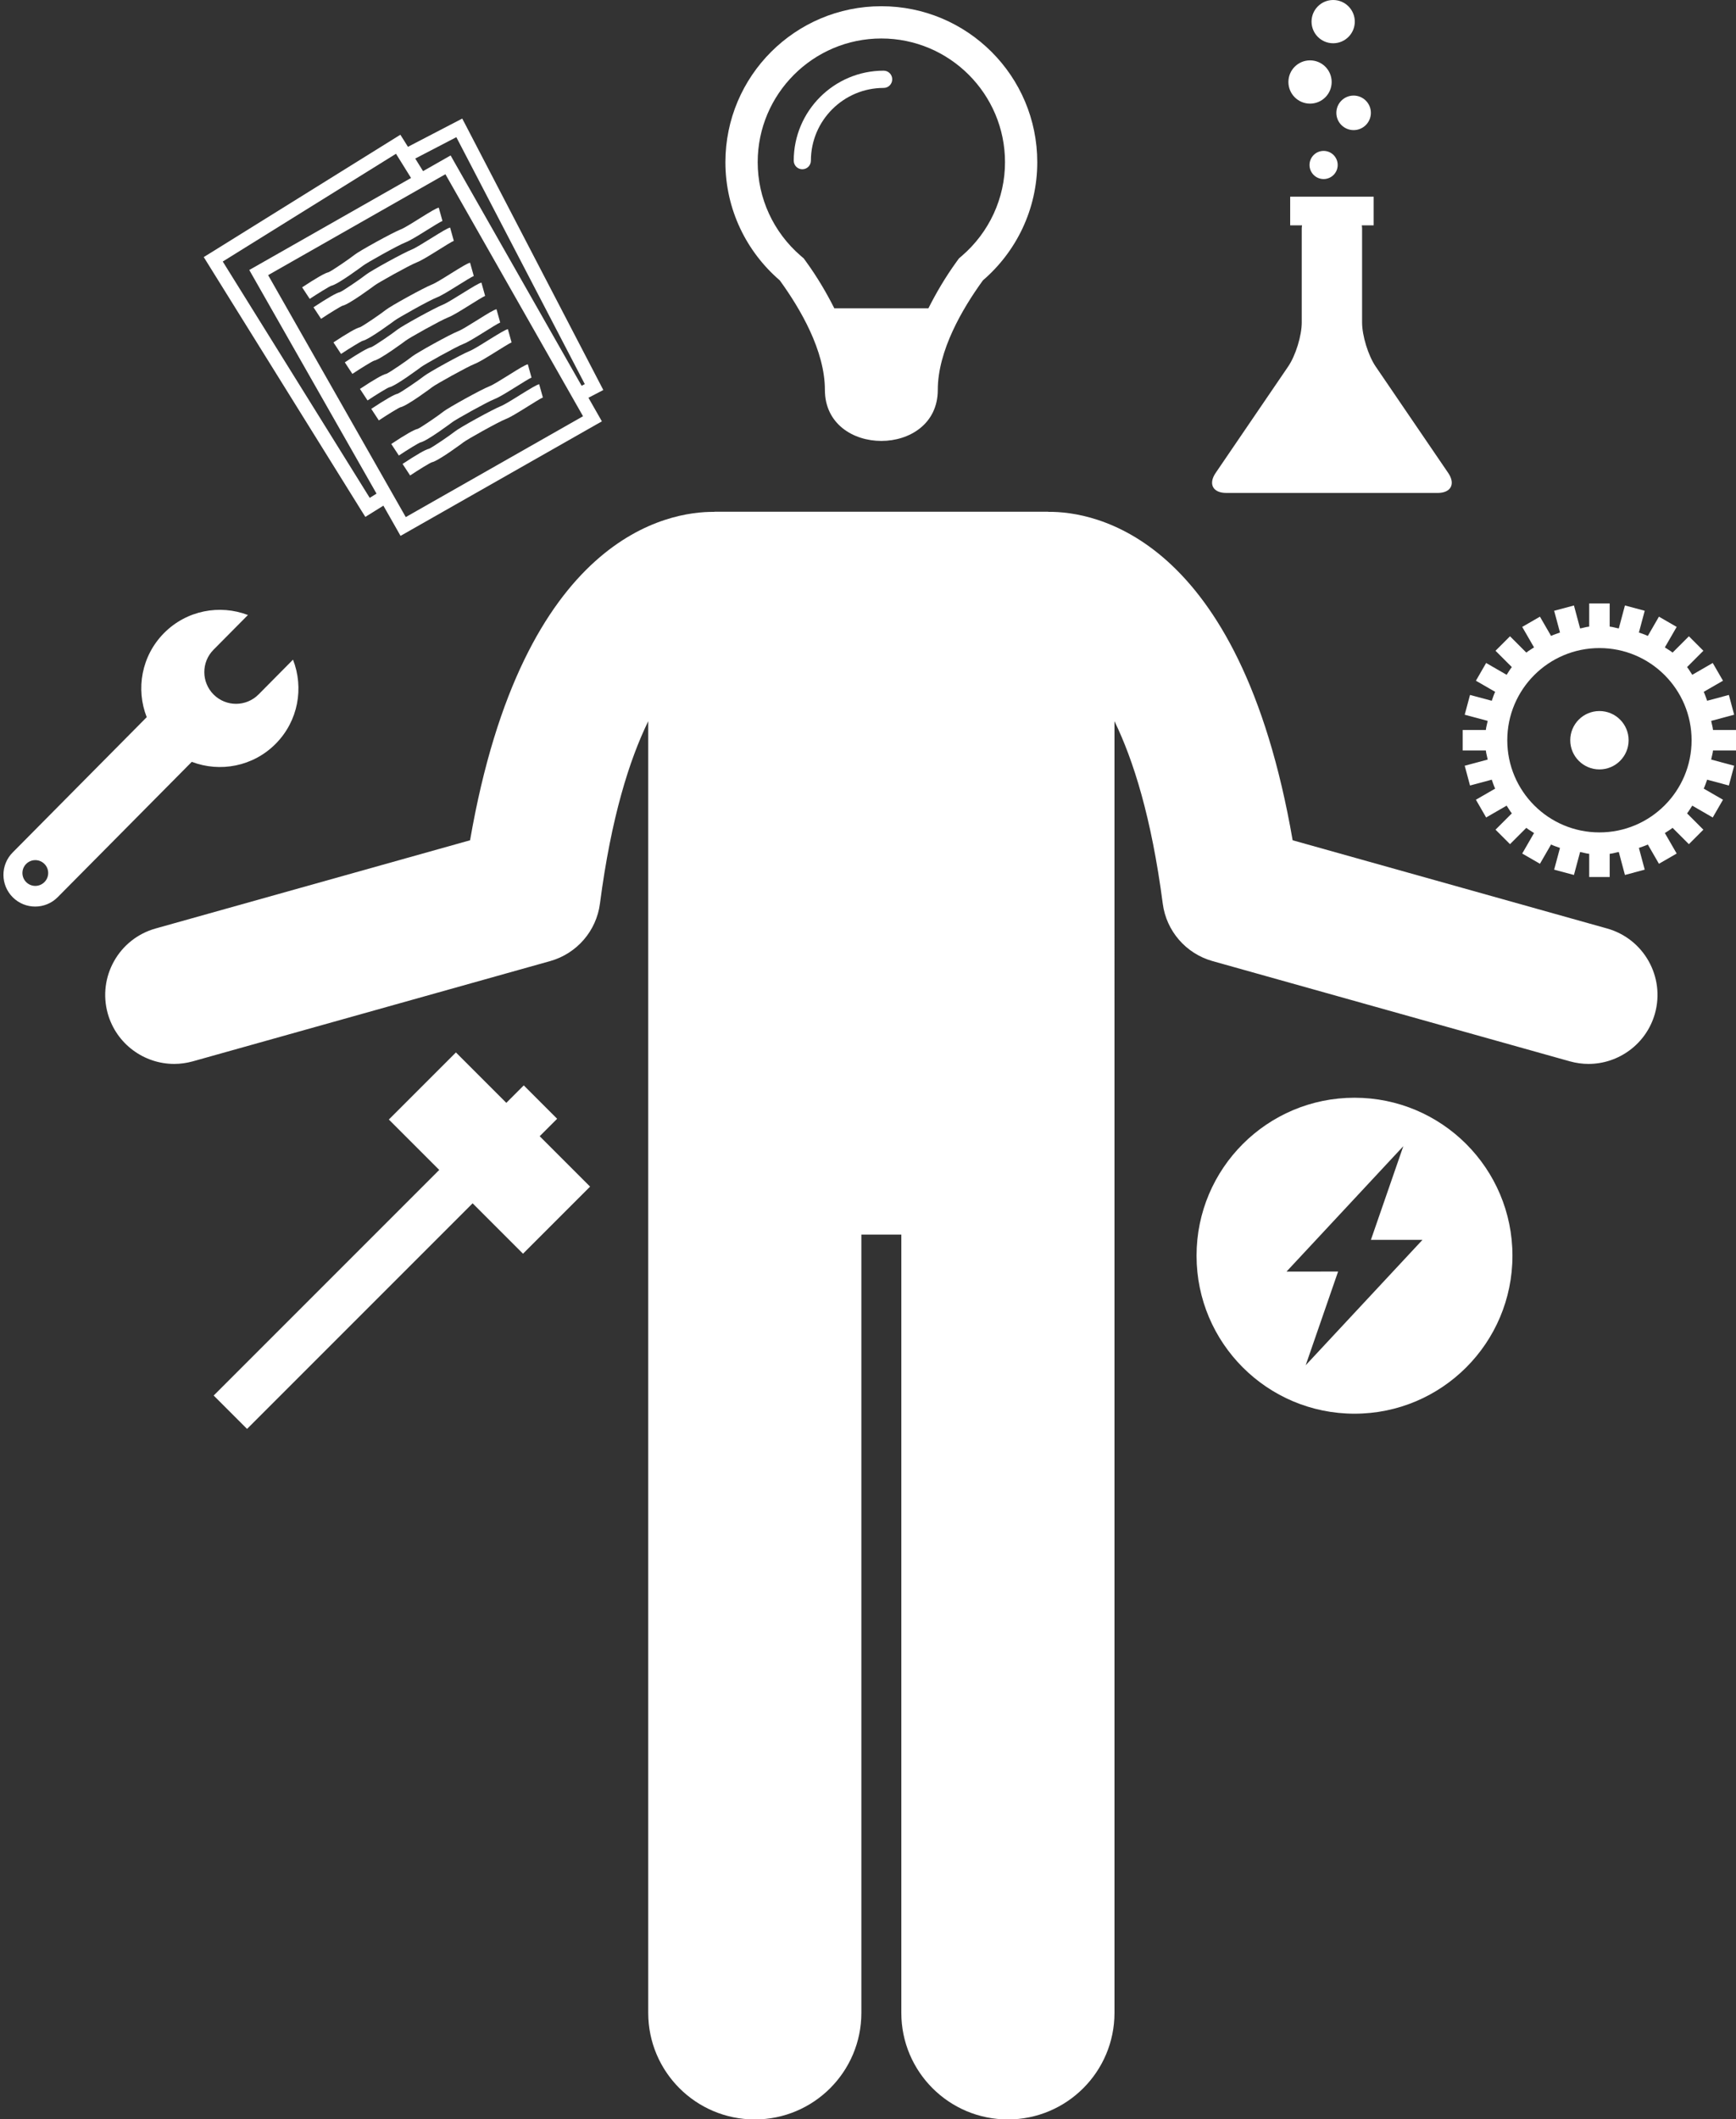 <?xml version="1.0" encoding="UTF-8" standalone="no"?><svg xmlns="http://www.w3.org/2000/svg" xmlns:xlink="http://www.w3.org/1999/xlink" fill="#ffffff" height="245.8" preserveAspectRatio="xMidYMid meet" version="1" viewBox="-0.4 0.0 201.4 245.8" width="201.4" zoomAndPan="magnify"><rect x="-0.4" y="0.0" width="201.4" height="245.8" fill="#333333" stroke="none"/><g id="change1_1"><path d="M183.89,123.407c3.496,0,6.709-2.31,7.705-5.84c1.191-4.258-1.289-8.672-5.547-9.868l-36.484-10.234 c-6.13-35.431-23.127-38.147-28.32-38.094c-0.027,0-0.051-0.016-0.078-0.016H82.531 c-0.03,0-0.056,0.017-0.087,0.018c-5.204-0.048-22.177,2.647-28.309,38.092L17.65,107.699 c-4.258,1.196-6.738,5.61-5.547,9.868c0.996,3.53,4.209,5.84,7.705,5.84c0.713,0,1.435-0.098,2.158-0.298 l41.465-11.631c3.086-0.869,5.361-3.491,5.771-6.67c1.306-10.012,3.411-16.651,5.601-21.154v32.882v18.94v98 c0,6.83,5.537,12.363,12.363,12.363c6.827,0,12.364-5.533,12.364-12.363v-90.272h4.635v90.272 c0,6.83,5.537,12.363,12.363,12.363c6.829,0,12.366-5.533,12.366-12.363v-98v-18.94V83.653 c2.188,4.503,4.292,11.143,5.601,21.155c0.41,3.179,2.686,5.801,5.771,6.67l41.465,11.631 C182.455,123.309,183.178,123.407,183.89,123.407z"/><path d="M95.299,45.22c0,7.9,13.098,7.9,13.098,0c0-4.517,2.817-9.367,5.234-12.699 c3.855-3.317,6.306-8.223,6.306-13.709c0-9.99-8.098-18.09-18.088-18.09s-18.091,8.1-18.091,18.09 c0,5.487,2.452,10.392,6.307,13.709C92.484,35.854,95.299,40.703,95.299,45.22z M101.849,4.464 c7.91,0,14.346,6.437,14.346,14.351c0,4.17-1.826,8.132-5.008,10.87l-0.331,0.284l-0.26,0.356 c-1.355,1.873-2.394,3.672-3.289,5.436v-0.001H96.392c-0.895-1.766-1.937-3.567-3.295-5.439l-0.256-0.352 l-0.332-0.284c-3.181-2.737-5.006-6.699-5.006-10.87C87.502,10.901,93.937,4.464,101.849,4.464z"/><path d="M93.676,18.632c0-4.648,3.789-8.433,8.438-8.433c0.557,0,0.996-0.449,0.996-1.001s-0.44-1.001-0.996-1.001 c-5.752,0-10.43,4.683-10.43,10.435c0,0.552,0.44,1.001,0.996,1.001S93.676,19.183,93.676,18.632z"/><path d="M6.295,104.065l15.554-15.696c3.27,1.248,7.113,0.552,9.736-2.097c2.624-2.647,3.286-6.495,2.007-9.755 l-3.994,4.031c-1.431,1.444-3.762,1.455-5.205,0.024s-1.455-3.76-0.024-5.205l3.994-4.03 c-3.272-1.25-7.112-0.552-9.736,2.096c-2.622,2.647-3.285,6.494-2.006,9.754L1.067,98.884 c-1.432,1.444-1.421,3.775,0.023,5.205C2.535,105.521,4.864,105.509,6.295,104.065z M2.639,100.207 c0.584-0.584,1.53-0.584,2.113,0c0.584,0.584,0.584,1.53,0,2.113s-1.53,0.584-2.113,0S2.056,100.791,2.639,100.207 z"/><path d="M195.534,97.918l1.68-1.68l-1.892-1.893c0.231-0.277,0.394-0.6,0.603-0.895l2.376,1.371l1.189-2.058 l-2.233-1.289c0.158-0.339,0.265-0.682,0.394-1.036l2.522,0.676l0.614-2.295l-2.665-0.714 c0.062-0.357,0.178-0.69,0.212-1.056h2.686v-2.376h-2.686c-0.034-0.366-0.15-0.699-0.212-1.056l2.665-0.714 l-0.614-2.295l-2.522,0.676c-0.129-0.354-0.237-0.697-0.394-1.036l2.233-1.289l-1.189-2.058l-2.376,1.371 c-0.207-0.295-0.372-0.618-0.603-0.895l1.892-1.893l-1.68-1.68l-1.892,1.893 c-0.278-0.231-0.601-0.396-0.896-0.604l1.372-2.376l-2.058-1.188l-1.289,2.232 c-0.339-0.158-0.682-0.264-1.036-0.394l0.675-2.522l-2.295-0.615l-0.713,2.665 c-0.358-0.063-0.691-0.179-1.057-0.213v-2.686h-2.376v2.686c-0.365,0.034-0.698,0.15-1.055,0.213l-0.715-2.665 l-2.295,0.615l0.676,2.522c-0.354,0.129-0.697,0.236-1.036,0.394l-1.289-2.232l-2.057,1.188l1.371,2.376 c-0.295,0.209-0.619,0.372-0.895,0.604l-1.893-1.893l-1.68,1.68l1.893,1.893 c-0.232,0.277-0.396,0.601-0.604,0.896l-2.377-1.372l-1.187,2.058l2.231,1.289 c-0.158,0.339-0.264,0.683-0.393,1.036l-2.522-0.676l-0.615,2.295l2.666,0.714 c-0.064,0.357-0.179,0.69-0.214,1.056h-2.686v2.376h2.686c0.034,0.366,0.15,0.699,0.214,1.056l-2.666,0.714 l0.615,2.295l2.522-0.676c0.129,0.353,0.236,0.697,0.393,1.036l-2.231,1.289l1.187,2.058l2.377-1.372 c0.209,0.295,0.372,0.618,0.604,0.895l-1.893,1.893l1.68,1.68l1.893-1.893c0.277,0.231,0.601,0.396,0.896,0.604 l-1.372,2.376l2.057,1.188l1.289-2.233c0.339,0.158,0.682,0.265,1.036,0.394l-0.676,2.522l2.295,0.615 l0.715-2.665c0.356,0.063,0.69,0.179,1.055,0.213v2.686h2.376v-2.686c0.366-0.034,0.7-0.15,1.057-0.213 l0.713,2.665l2.295-0.615l-0.675-2.522c0.353-0.129,0.697-0.236,1.036-0.394l1.289,2.233l2.058-1.188l-1.372-2.376 c0.295-0.208,0.619-0.372,0.896-0.604L195.534,97.918z M185.157,96.553c-5.906,0-10.692-4.787-10.692-10.691 s4.786-10.691,10.692-10.691c5.903,0,10.691,4.787,10.691,10.691S191.061,96.553,185.157,96.553z"/><path d="M188.542,85.861c0-1.869-1.516-3.385-3.385-3.385c-1.87,0-3.386,1.516-3.386,3.385s1.516,3.386,3.386,3.386 C187.026,89.247,188.542,87.731,188.542,85.861z"/><path d="M166.393,57.177c1.539,0,2.09-1.041,1.222-2.314l-8.417-12.348c-0.867-1.273-1.577-3.574-1.577-5.114 V26.488c0-0.12-0.021-0.234-0.034-0.35h1.377v-3.326h-9.685v3.326h1.377c-0.015,0.116-0.035,0.23-0.035,0.35 v10.912c0,1.54-0.71,3.842-1.578,5.114l-8.415,12.348c-0.868,1.273-0.317,2.314,1.223,2.314H166.393z"/><path d="M153.158,20.77c0.901,0,1.633-0.731,1.633-1.633s-0.732-1.634-1.633-1.634 c-0.903,0-1.635,0.732-1.635,1.634S152.255,20.77,153.158,20.77z"/><path d="M149.073,9.511c0,1.385,1.123,2.509,2.509,2.509s2.509-1.123,2.509-2.509c0-1.386-1.123-2.509-2.509-2.509 S149.073,8.124,149.073,9.511z"/><path d="M156.774,2.509c0-1.385-1.123-2.509-2.507-2.509c-1.387,0-2.51,1.124-2.51,2.509s1.123,2.509,2.51,2.509 C155.651,5.018,156.774,3.895,156.774,2.509z"/><path d="M156.638,15.092c1.107,0,2.003-0.897,2.003-2.003c0-1.106-0.896-2.003-2.003-2.003 c-1.106,0-2.003,0.897-2.003,2.003C154.635,14.195,155.532,15.092,156.638,15.092z"/><path d="M53.597,14.462l-0.371-0.708l-6.299,3.276l-0.449-0.722l-0.43-0.679L23.92,29.398l-0.684,0.42 l18.32,29.458l0.43,0.679l2.092-1.302l1.599,2.811l0.391,0.693l22.656-12.886l0.703-0.396l-1.56-2.74 l1.726-0.897L53.597,14.462z M67.076,44.745L52.269,18.724l-0.391-0.693l-3.198,1.819l-0.906-1.459l4.768-2.479 l14.902,28.643L67.076,44.745z M46.674,59.979L30.707,31.913l20.566-11.704L67.24,48.28L46.674,59.979z M45.541,17.836l1.746,2.807L28.519,31.317l14.763,25.94l-0.789,0.491L25.443,30.336L45.541,17.836z"/><path d="M35.531,34.667c1.006-0.664,2.266-1.435,2.5-1.519c0.781-0.156,3.682-2.329,3.711-2.349 c0.361-0.288,4.023-2.344,4.893-2.681c0.498-0.19,1.318-0.693,2.519-1.44c0.654-0.41,1.562-0.972,1.777-1.05 l-0.43-1.543c-0.352,0.098-0.908,0.435-2.197,1.235c-0.82,0.518-1.846,1.157-2.246,1.304 c-0.908,0.356-4.795,2.495-5.332,2.935c-0.488,0.396-2.647,1.88-3.008,2.017 c-0.391,0.078-1.426,0.669-3.066,1.753L35.531,34.667z"/><path d="M36.849,36.981c0.996-0.664,2.256-1.435,2.5-1.523c0.771-0.156,3.672-2.319,3.701-2.344 c0.361-0.288,4.033-2.344,4.902-2.681c0.498-0.19,1.318-0.693,2.519-1.44c0.664-0.415,1.562-0.981,1.777-1.055 l-0.43-1.543c-0.352,0.102-0.908,0.44-2.197,1.24c-0.82,0.513-1.855,1.152-2.236,1.304 c-0.898,0.347-4.795,2.485-5.342,2.93c-0.527,0.425-2.656,1.885-3.008,2.017 c-0.391,0.078-1.426,0.674-3.066,1.758L36.849,36.981z"/><path d="M44.359,35.946c-0.488,0.396-2.647,1.88-3.008,2.017c-0.391,0.078-1.426,0.669-3.066,1.753l0.879,1.338 c1.006-0.664,2.266-1.435,2.5-1.519c0.781-0.156,3.682-2.329,3.711-2.349c0.361-0.288,4.023-2.344,4.893-2.681 c0.498-0.19,1.318-0.693,2.519-1.44c0.654-0.41,1.562-0.972,1.777-1.05l-0.43-1.543 c-0.352,0.098-0.908,0.435-2.197,1.235c-0.82,0.518-1.846,1.157-2.246,1.304 C48.783,33.368,44.896,35.507,44.359,35.946z"/><path d="M42.982,41.844c0.771-0.156,3.672-2.319,3.701-2.344c0.361-0.288,4.033-2.344,4.902-2.681 c0.498-0.19,1.318-0.693,2.519-1.44c0.664-0.415,1.562-0.981,1.777-1.055l-0.43-1.543 c-0.352,0.102-0.908,0.44-2.197,1.24c-0.82,0.513-1.855,1.152-2.236,1.304 c-0.898,0.347-4.795,2.485-5.342,2.93c-0.527,0.425-2.656,1.885-3.008,2.017 c-0.391,0.078-1.426,0.674-3.066,1.758l0.879,1.338C41.478,42.704,42.738,41.932,42.982,41.844z"/><path d="M44.74,44.93c0.781-0.156,3.672-2.329,3.691-2.344c0.371-0.293,4.053-2.353,4.912-2.686 c0.498-0.19,1.318-0.693,2.519-1.44c0.654-0.41,1.553-0.972,1.768-1.05l-0.43-1.543 c-0.352,0.098-0.908,0.435-2.188,1.235c-0.83,0.518-1.846,1.157-2.236,1.304 c-0.977,0.376-4.834,2.524-5.352,2.935c-0.478,0.396-2.637,1.88-2.998,2.017c-0.4,0.078-1.435,0.669-3.066,1.753 L42.24,46.449C43.236,45.785,44.496,45.013,44.74,44.93z"/><path d="M46.049,47.24c0.791-0.156,3.682-2.319,3.711-2.349c0.41-0.322,4.092-2.363,4.893-2.676 c0.498-0.19,1.318-0.693,2.519-1.44c0.664-0.415,1.562-0.981,1.777-1.055l-0.43-1.543 c-0.352,0.102-0.908,0.44-2.197,1.235c-0.82,0.518-1.855,1.157-2.246,1.309 c-0.918,0.361-4.814,2.505-5.322,2.93c-0.527,0.425-2.666,1.885-3.018,2.017 c-0.391,0.078-1.426,0.674-3.066,1.758l0.879,1.338C44.545,48.099,45.804,47.328,46.049,47.24z"/><path d="M48.373,51.317c0.781-0.156,3.672-2.329,3.691-2.344c0.371-0.293,4.053-2.353,4.912-2.686 c0.498-0.19,1.318-0.693,2.519-1.44c0.654-0.41,1.553-0.972,1.768-1.05l-0.43-1.543 c-0.352,0.098-0.908,0.435-2.188,1.235c-0.83,0.518-1.846,1.157-2.236,1.304 c-0.977,0.376-4.834,2.524-5.352,2.935c-0.478,0.396-2.637,1.88-2.998,2.017c-0.4,0.078-1.435,0.669-3.066,1.753 l0.879,1.338C46.869,52.172,48.129,51.4,48.373,51.317z"/><path d="M60.804,47.162c0.664-0.415,1.562-0.981,1.777-1.055l-0.43-1.543c-0.352,0.102-0.908,0.44-2.197,1.235 c-0.82,0.518-1.855,1.157-2.246,1.309c-0.898,0.352-4.785,2.49-5.322,2.93 c-0.527,0.425-2.666,1.885-3.018,2.017c-0.391,0.078-1.426,0.674-3.066,1.758l0.879,1.338 c0.996-0.664,2.256-1.435,2.5-1.523c0.791-0.156,3.682-2.319,3.711-2.344c0.361-0.288,4.023-2.344,4.893-2.681 C58.783,48.412,59.603,47.909,60.804,47.162z"/><path d="M28.262 165.743L54.43 139.575 60.276 145.421 68.058 137.64 62.211 131.793 64.235 129.77 60.363 125.898 58.34 127.922 52.494 122.076 44.712 129.858 50.558 135.704 24.39 161.872z"/><path d="M175.065,145.654c0-10.12-8.203-18.325-18.325-18.325c-10.12,0-18.324,8.204-18.324,18.325 s8.204,18.325,18.324,18.325C166.862,163.979,175.065,155.774,175.065,145.654z M148.856,147.492l13.549-14.543 l-3.761,10.868h5.981L151.077,158.36l3.76-10.868H148.856z"/></g></svg>